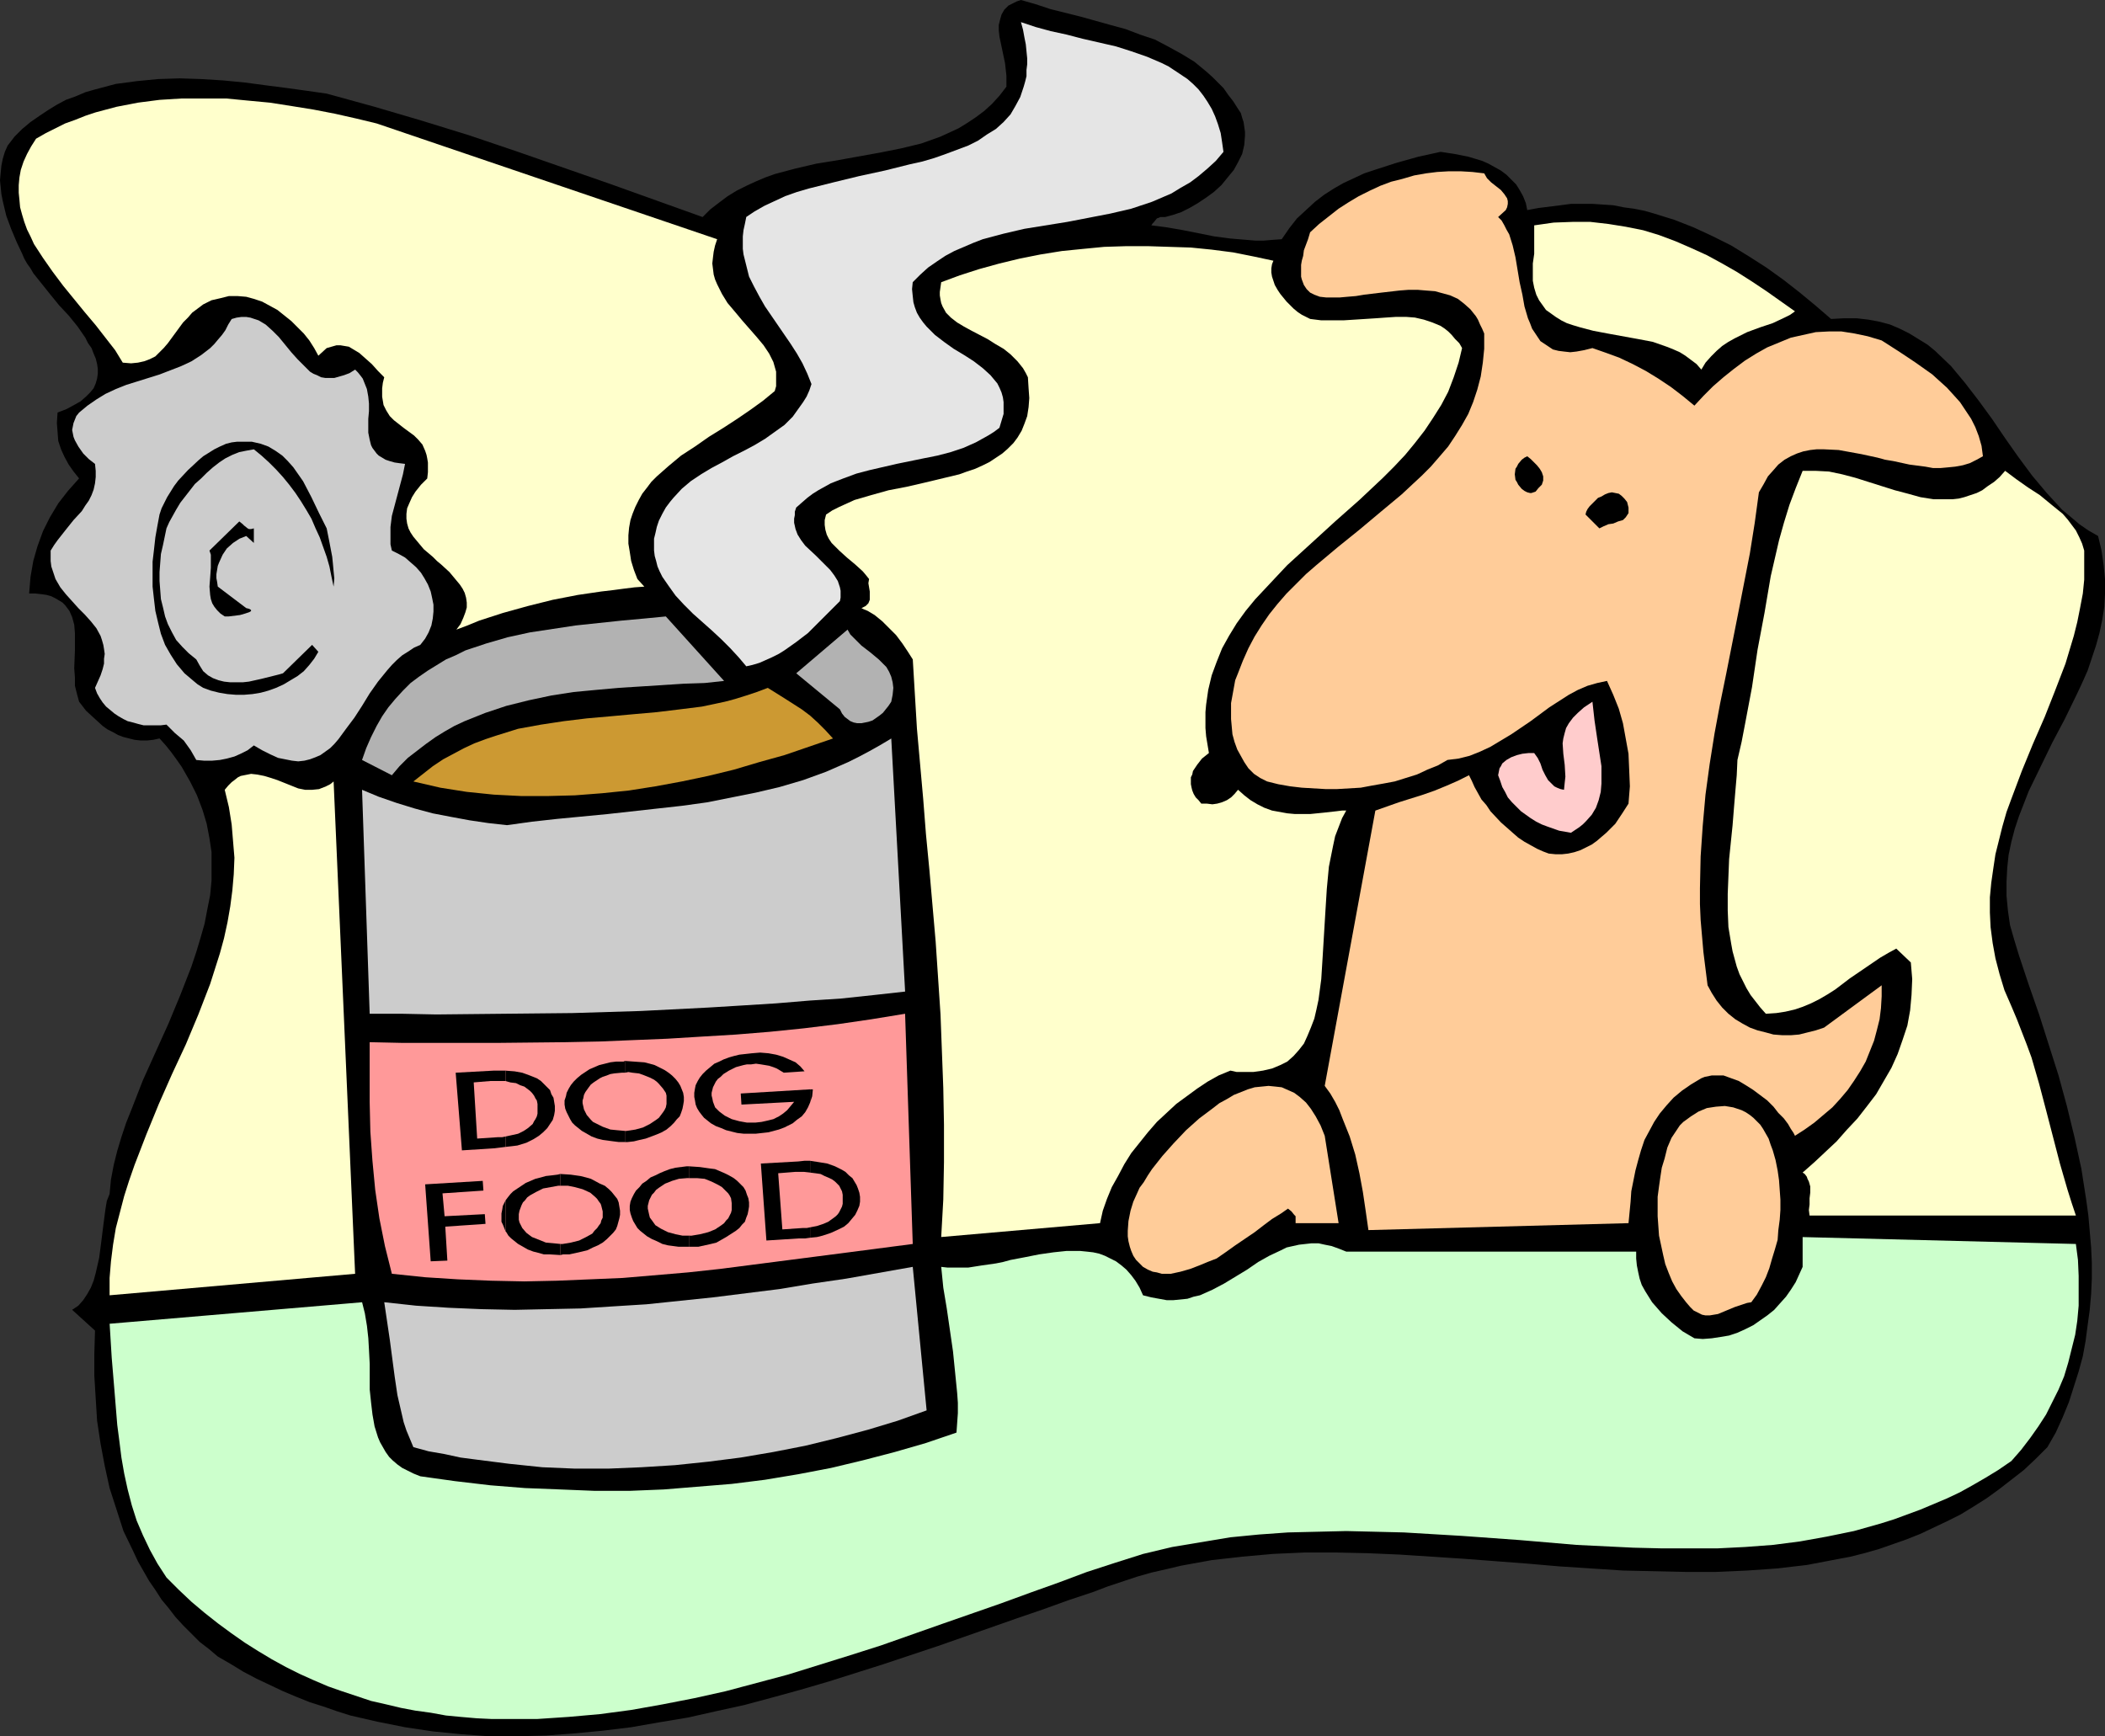 <?xml version="1.0" encoding="UTF-8" standalone="no"?>
<svg
   version="1.0"
   width="129.766mm"
   height="107.049mm"
   id="svg37"
   sodipodi:docname="Dog &amp; Food 08.wmf"
   xmlns:inkscape="http://www.inkscape.org/namespaces/inkscape"
   xmlns:sodipodi="http://sodipodi.sourceforge.net/DTD/sodipodi-0.dtd"
   xmlns="http://www.w3.org/2000/svg"
   xmlns:svg="http://www.w3.org/2000/svg">
  <rect width="100%" height="100%" fill="#333333" stroke="none"/>
  <sodipodi:namedview
     id="namedview37"
     pagecolor="#ffffff"
     bordercolor="#000000"
     borderopacity="0.25"
     inkscape:showpageshadow="2"
     inkscape:pageopacity="0.0"
     inkscape:pagecheckerboard="0"
     inkscape:deskcolor="#d1d1d1"
     inkscape:document-units="mm" />
  <defs
     id="defs1">
    <pattern
       id="WMFhbasepattern"
       patternUnits="userSpaceOnUse"
       width="6"
       height="6"
       x="0"
       y="0" />
  </defs>
  <path
     style="fill:#000000;fill-opacity:1;fill-rule:evenodd;stroke:none"
     d="m 288.456,25.368 0.646,0.969 0.323,1.131 0.323,0.969 0.162,1.131 0.162,1.131 v 0.969 l -0.162,2.101 -0.485,2.101 -0.97,1.939 -0.97,1.777 -1.454,1.777 -1.454,1.777 -1.778,1.616 -1.778,1.293 -1.939,1.293 -1.939,1.131 -1.939,0.969 -1.939,0.646 -1.778,0.485 h -0.646 -0.485 l -0.323,0.162 -0.485,0.162 -0.646,0.808 -0.323,0.323 -0.323,0.485 3.717,0.485 3.717,0.646 7.272,1.454 3.717,0.485 3.878,0.323 1.939,0.162 h 1.939 l 1.939,-0.162 2.262,-0.162 1.778,-2.585 1.778,-2.262 2.101,-1.939 2.101,-1.939 2.101,-1.616 2.262,-1.454 2.262,-1.293 2.424,-1.131 2.424,-1.131 2.424,-0.808 5.01,-1.616 5.171,-1.454 5.171,-1.131 3.232,0.485 3.232,0.646 1.616,0.485 1.616,0.485 1.454,0.646 1.454,0.808 1.454,0.808 1.293,0.969 1.131,1.131 1.131,1.131 0.808,1.293 0.808,1.454 0.646,1.616 0.323,1.616 2.586,-0.485 2.586,-0.323 2.586,-0.323 2.424,-0.323 h 2.586 2.424 l 2.424,0.162 2.424,0.162 2.424,0.485 2.424,0.323 2.424,0.485 2.262,0.646 4.686,1.454 4.525,1.777 4.525,2.101 4.202,2.101 4.202,2.585 4.04,2.585 4.04,2.908 3.717,2.908 3.717,3.07 3.555,3.07 3.07,-0.162 h 2.909 l 2.747,0.323 2.586,0.485 2.424,0.646 2.262,0.969 2.262,1.131 2.101,1.293 2.101,1.293 1.778,1.454 3.717,3.555 1.616,1.939 1.616,1.939 3.232,4.201 3.07,4.201 3.07,4.524 3.07,4.363 3.232,4.363 3.394,4.039 1.778,1.939 1.778,1.939 1.939,1.616 2.101,1.777 2.101,1.454 2.262,1.293 0.808,3.393 0.485,3.393 0.323,3.232 v 3.393 l -0.162,3.07 -0.485,3.07 -0.646,3.07 -0.808,2.908 -0.97,2.908 -0.97,2.908 -1.293,2.908 -1.293,2.747 -2.747,5.655 -2.909,5.494 -2.747,5.655 -2.747,5.655 -1.131,2.908 -1.131,2.908 -0.97,2.908 -0.808,3.07 -0.646,3.07 -0.323,3.07 -0.162,3.232 v 3.232 l 0.323,3.393 0.485,3.393 0.97,3.393 1.131,3.716 2.262,6.786 2.424,6.948 2.262,7.109 2.262,7.109 1.939,7.109 1.778,7.271 1.616,7.433 1.131,7.271 0.485,3.555 0.323,3.716 0.323,3.716 0.162,3.555 v 3.716 l -0.162,3.555 -0.323,3.716 -0.485,3.555 -0.485,3.716 -0.646,3.555 -0.97,3.555 -1.131,3.555 -1.131,3.555 -1.454,3.555 -1.616,3.555 -1.939,3.393 -2.747,2.747 -2.747,2.585 -2.909,2.262 -2.909,2.262 -2.909,2.101 -3.07,1.939 -2.909,1.777 -3.232,1.616 -3.07,1.454 -3.07,1.454 -3.232,1.293 -3.232,1.131 -3.232,1.131 -3.394,0.969 -3.232,0.808 -3.394,0.646 -3.394,0.646 -3.394,0.646 -6.949,0.808 -6.949,0.485 -7.272,0.323 h -7.11 l -7.272,-0.162 -7.272,-0.162 -7.434,-0.485 -7.434,-0.485 -7.434,-0.646 -14.867,-1.131 -7.434,-0.485 -7.434,-0.485 -7.434,-0.323 -7.434,-0.162 h -7.272 l -7.272,0.323 -7.272,0.646 -7.11,0.808 -3.555,0.646 -3.555,0.646 -3.394,0.808 -3.555,0.808 -3.394,0.969 -3.394,1.131 -3.394,1.131 -3.394,1.293 -5.818,1.939 -5.818,2.101 -6.141,2.101 -5.979,2.101 -12.443,4.363 -12.605,4.201 -12.766,4.039 -6.626,1.939 -6.464,1.777 -6.626,1.777 -6.626,1.454 -6.464,1.454 -6.787,1.131 -6.464,1.131 -6.626,0.808 -6.787,0.646 -6.464,0.485 -6.626,0.162 h -6.626 l -6.626,-0.485 -6.464,-0.646 -6.464,-0.969 -6.464,-1.293 -6.302,-1.454 -3.07,-0.969 -3.232,-1.131 -3.07,-0.969 -3.232,-1.293 -3.07,-1.293 -3.07,-1.454 -3.07,-1.454 -3.07,-1.616 -2.909,-1.777 -3.07,-1.777 -2.101,-1.777 -2.101,-1.616 -1.939,-1.939 -1.939,-1.939 -1.778,-1.939 -1.616,-2.101 -1.616,-1.939 -1.454,-2.262 -1.454,-2.101 -1.293,-2.262 -1.293,-2.262 -1.131,-2.424 -2.262,-4.686 -1.616,-5.009 -1.616,-5.009 -1.131,-5.171 -0.97,-5.171 -0.808,-5.332 -0.323,-5.171 -0.323,-5.332 v -5.171 l 0.162,-5.332 -5.333,-4.847 1.454,-0.969 1.131,-1.293 0.97,-1.454 0.808,-1.454 0.646,-1.616 0.485,-1.777 0.808,-3.555 0.485,-3.716 0.485,-3.878 0.485,-3.716 0.323,-1.939 0.646,-1.616 0.323,-3.393 0.646,-3.393 0.808,-3.232 0.97,-3.232 1.131,-3.393 1.293,-3.232 2.586,-6.625 5.979,-13.249 2.747,-6.625 2.586,-6.625 1.131,-3.393 0.97,-3.232 0.97,-3.393 0.646,-3.393 0.646,-3.232 0.323,-3.393 v -3.232 -3.393 l -0.485,-3.232 -0.646,-3.393 -0.97,-3.232 -1.293,-3.393 -1.616,-3.232 -1.939,-3.393 -1.131,-1.616 -1.293,-1.777 -1.293,-1.616 -1.454,-1.616 -1.454,0.323 -1.454,0.162 h -1.454 l -1.454,-0.162 -1.293,-0.323 -1.293,-0.323 -1.293,-0.485 -1.131,-0.646 -1.293,-0.646 -1.131,-0.808 -1.939,-1.777 -1.939,-1.777 -1.616,-2.101 -0.485,-1.777 -0.485,-1.939 v -1.939 l -0.162,-2.101 0.162,-4.201 v -2.101 -1.939 l -0.162,-1.939 -0.485,-1.777 -0.646,-1.454 -0.485,-0.646 -0.485,-0.646 -0.646,-0.646 -0.808,-0.485 -0.808,-0.485 -0.97,-0.485 -1.131,-0.323 -1.131,-0.162 -1.454,-0.162 H 6.787 l 0.162,-1.939 0.162,-1.939 0.646,-3.716 0.97,-3.393 1.293,-3.555 1.616,-3.232 1.939,-3.232 2.262,-2.908 2.586,-2.908 -1.293,-1.616 -1.131,-1.616 -0.97,-1.777 -0.808,-1.777 -0.646,-1.939 -0.162,-2.101 -0.162,-2.101 0.162,-2.424 2.101,-0.808 1.778,-0.969 1.454,-0.808 1.293,-1.131 0.97,-0.969 0.808,-0.969 0.485,-1.131 0.323,-1.131 0.162,-1.131 V 85.96 l -0.162,-1.131 -0.323,-1.293 -0.485,-1.131 L 21.331,81.113 20.523,79.982 19.877,78.689 18.099,76.104 15.998,73.518 13.736,71.095 11.635,68.51 9.696,66.086 7.757,63.662 7.11,62.531 6.302,61.4 5.656,60.269 5.171,59.138 3.878,56.391 2.586,53.321 1.454,50.251 0.646,46.858 0.323,45.242 0.162,43.626 0,42.011 0.162,40.233 0.323,38.617 0.646,37.002 1.131,35.386 1.778,33.932 l 1.616,-2.101 1.778,-1.777 1.939,-1.616 2.101,-1.454 1.939,-1.293 2.101,-1.293 2.101,-1.131 2.262,-0.808 2.262,-0.969 2.262,-0.646 2.424,-0.646 2.424,-0.646 2.424,-0.323 2.424,-0.323 5.01,-0.485 5.01,-0.162 5.01,0.162 5.171,0.323 5.01,0.485 4.848,0.646 5.01,0.646 4.686,0.646 4.525,0.646 11.15,3.07 10.989,3.232 10.989,3.393 10.989,3.716 21.816,7.594 21.654,7.756 1.778,-1.777 2.101,-1.616 1.939,-1.454 2.101,-1.293 2.262,-1.131 2.101,-0.969 2.262,-0.969 2.262,-0.808 4.848,-1.293 4.848,-1.131 5.01,-0.808 9.858,-1.777 4.848,-0.969 4.686,-1.131 2.262,-0.808 2.262,-0.808 2.101,-0.969 2.101,-0.969 2.101,-1.293 1.939,-1.293 1.939,-1.454 1.778,-1.616 1.778,-1.939 1.616,-2.101 v -1.131 -1.454 l -0.162,-1.454 -0.162,-1.454 -0.646,-3.07 -0.646,-3.07 -0.162,-1.454 V 5.817 l 0.323,-1.293 0.323,-1.131 0.646,-1.131 0.97,-0.969 1.293,-0.646 0.646,-0.323 L 237.875,0 l 3.394,0.969 3.394,1.131 7.11,1.777 6.949,1.939 3.555,0.969 3.394,1.293 3.394,1.131 3.07,1.616 3.232,1.777 2.909,1.777 2.747,2.262 1.454,1.293 1.293,1.293 1.293,1.293 1.131,1.616 1.131,1.454 z"
     id="path1" />
  <path
     style="fill:#e5e5e5;fill-opacity:1;fill-rule:evenodd;stroke:none"
     d="m 285.062,35.386 -1.778,2.101 -1.939,1.777 -2.101,1.777 -1.939,1.454 -2.262,1.293 -2.101,1.293 -2.262,0.969 -2.262,0.969 -2.424,0.808 -2.424,0.808 -4.848,1.131 -5.01,0.969 -5.01,0.969 -5.01,0.808 -5.01,0.808 -4.848,1.131 -2.424,0.646 -2.424,0.646 -2.101,0.808 -2.262,0.969 -2.262,0.969 -2.101,1.131 -1.939,1.293 -2.101,1.454 -1.778,1.616 -1.778,1.777 -0.162,1.616 0.162,1.616 0.162,1.454 0.323,1.131 0.485,1.293 0.646,1.131 0.808,1.131 0.808,0.969 1.939,1.939 2.101,1.616 2.262,1.616 2.424,1.454 2.262,1.454 2.101,1.616 1.778,1.616 0.808,0.969 0.808,0.969 0.485,0.969 0.485,1.131 0.323,1.131 0.162,1.131 v 1.454 1.293 l -0.485,1.616 -0.485,1.616 -1.293,0.969 -1.293,0.808 -2.909,1.616 -2.909,1.293 -2.909,0.969 -3.07,0.808 -3.232,0.646 -6.302,1.293 -6.302,1.454 -3.07,0.808 -3.07,1.131 -2.909,1.131 -2.909,1.616 -1.293,0.808 -1.293,0.969 -1.293,1.131 -1.293,1.131 -0.323,0.969 v 0.808 l -0.162,0.808 v 0.969 l 0.323,1.454 0.485,1.293 0.808,1.293 0.97,1.293 2.424,2.262 2.262,2.262 1.131,1.131 0.97,1.293 0.808,1.293 0.485,1.454 0.162,0.808 v 0.646 0.969 l -0.162,0.808 -5.01,5.009 -2.424,2.424 -2.747,2.101 -2.747,1.939 -1.293,0.808 -1.616,0.808 -1.454,0.646 -1.454,0.646 -1.616,0.485 -1.454,0.323 -1.778,-2.101 -1.939,-2.101 -2.101,-2.101 -2.262,-2.101 -4.363,-3.878 -2.101,-2.101 -1.939,-2.101 -1.616,-2.262 -1.454,-2.101 -0.646,-1.293 -0.485,-1.131 -0.323,-1.293 -0.323,-1.131 -0.162,-1.293 v -1.293 -1.454 l 0.323,-1.293 0.323,-1.454 0.485,-1.454 0.808,-1.616 0.808,-1.454 0.97,-1.293 0.808,-0.969 1.939,-2.101 2.101,-1.777 2.424,-1.616 2.424,-1.454 2.424,-1.293 2.586,-1.454 2.586,-1.293 2.424,-1.293 2.424,-1.454 2.262,-1.616 2.262,-1.616 1.939,-1.939 0.808,-1.131 0.808,-1.131 0.808,-1.131 0.808,-1.293 0.646,-1.454 0.485,-1.454 -0.97,-2.424 -1.131,-2.424 -1.293,-2.262 -1.454,-2.262 -5.979,-8.725 -1.293,-2.262 -1.293,-2.424 -1.131,-2.262 -0.646,-2.585 -0.646,-2.585 -0.162,-1.293 v -2.908 l 0.162,-1.454 0.323,-1.454 0.323,-1.616 1.939,-1.293 2.262,-1.293 2.424,-1.131 2.424,-1.131 2.747,-0.969 2.747,-0.808 5.818,-1.454 5.979,-1.454 5.979,-1.293 5.818,-1.454 2.909,-0.646 2.747,-0.808 2.747,-0.969 2.586,-0.969 2.586,-0.969 2.262,-1.131 2.101,-1.454 2.101,-1.293 1.778,-1.616 1.616,-1.777 1.131,-1.939 1.131,-2.101 0.808,-2.424 0.323,-1.131 0.323,-1.293 v -1.454 l 0.162,-1.293 v -1.454 l -0.162,-1.616 -0.162,-1.616 -0.323,-1.616 -0.323,-1.777 -0.485,-1.777 3.394,1.131 3.555,0.969 3.717,0.808 3.717,0.969 7.757,1.777 3.555,1.131 3.717,1.293 3.394,1.454 1.616,0.808 1.454,0.969 1.454,0.969 1.454,0.969 1.293,1.131 1.293,1.293 1.131,1.454 0.97,1.454 0.97,1.616 0.808,1.777 0.646,1.777 0.646,2.101 0.323,2.101 z"
     id="path2" />
  <path
     style="fill:#ffffcc;fill-opacity:1;fill-rule:evenodd;stroke:none"
     d="m 167.094,55.745 -0.485,1.454 -0.323,1.454 -0.162,1.293 -0.162,1.454 0.162,1.293 0.162,1.293 0.323,1.131 0.485,1.131 1.131,2.262 1.293,2.101 1.778,2.101 1.616,1.939 3.394,3.878 1.616,1.939 1.293,1.939 0.485,0.969 0.485,0.969 0.323,1.131 0.323,1.131 v 0.969 1.293 1.131 l -0.323,1.131 -2.747,2.262 -2.909,2.101 -3.07,2.101 -3.232,2.101 -3.394,2.101 -3.232,2.262 -3.232,2.101 -2.909,2.424 -2.747,2.424 -1.293,1.293 -0.97,1.293 -1.131,1.454 -0.808,1.454 -0.808,1.616 -0.646,1.616 -0.485,1.454 -0.323,1.777 -0.162,1.777 v 1.939 l 0.323,1.939 0.323,2.101 0.646,2.101 0.808,2.101 1.616,1.777 -2.262,0.162 -2.586,0.323 -2.424,0.323 -2.747,0.323 -5.494,0.808 -5.818,1.131 -5.818,1.454 -5.818,1.616 -5.494,1.777 -2.747,1.131 -2.586,0.969 0.97,-1.293 0.646,-1.454 0.485,-1.293 0.323,-1.131 v -1.131 l -0.162,-1.131 -0.323,-1.131 -0.485,-0.969 -0.646,-0.969 -0.808,-0.969 -1.616,-1.939 -1.939,-1.777 -0.97,-0.808 -0.97,-0.969 -2.101,-1.777 -1.616,-1.939 -0.808,-0.969 -0.646,-0.969 -0.485,-0.969 -0.323,-1.131 -0.162,-1.131 v -1.131 l 0.162,-1.293 0.485,-1.131 0.646,-1.454 0.808,-1.293 1.293,-1.616 1.454,-1.454 0.162,-1.454 v -1.131 -1.131 l -0.162,-0.969 -0.162,-0.808 -0.323,-0.969 -0.646,-1.454 -0.97,-1.131 -0.97,-0.969 -2.424,-1.777 -2.262,-1.777 -0.97,-0.969 -0.808,-1.293 -0.646,-1.293 -0.162,-0.969 -0.162,-0.969 v -0.808 -1.131 l 0.162,-1.293 0.323,-1.293 L 88.072,86.445 86.618,84.829 85.163,83.536 83.709,82.244 82.901,81.759 82.093,81.274 81.285,80.79 80.315,80.628 79.346,80.466 h -0.97 l -1.131,0.323 -1.131,0.323 -1.939,1.777 -0.97,-1.777 -1.131,-1.777 -1.293,-1.616 -1.454,-1.454 -1.454,-1.454 -1.616,-1.293 -1.616,-1.293 -1.778,-0.969 -1.778,-0.969 -1.939,-0.646 -1.778,-0.485 -1.939,-0.162 H 53.328 l -1.939,0.485 -2.101,0.485 -1.939,0.969 -1.293,0.969 -1.293,0.969 -0.97,1.131 -1.131,1.131 -1.778,2.424 -1.778,2.424 -0.97,1.131 -0.97,0.969 -0.97,0.969 -1.293,0.646 -1.293,0.485 -1.454,0.323 -1.616,0.162 L 28.603,84.506 26.826,81.597 24.563,78.689 22.301,75.781 19.715,72.711 14.706,66.571 12.282,63.339 10.019,60.107 7.918,56.876 7.11,55.098 6.302,53.483 5.656,51.705 5.171,50.09 4.686,48.312 4.525,46.535 4.363,44.919 v -1.777 l 0.162,-1.777 0.323,-1.777 0.646,-1.939 0.808,-1.777 0.97,-1.777 1.131,-1.777 2.262,-1.293 2.262,-1.131 2.262,-1.131 2.262,-0.808 2.424,-0.969 2.424,-0.808 2.424,-0.646 2.424,-0.646 5.01,-0.969 5.01,-0.646 5.171,-0.323 h 5.171 5.171 l 5.01,0.485 5.171,0.485 5.171,0.808 5.01,0.808 5.01,0.969 5.01,1.131 4.686,1.131 z"
     id="path3" />
  <path
     style="fill:#ffcc99;fill-opacity:1;fill-rule:evenodd;stroke:none"
     d="m 350.833,48.958 -1.778,1.616 0.808,0.808 0.646,1.131 0.485,0.969 0.646,1.131 0.808,2.585 0.646,2.747 0.97,5.817 0.646,2.908 0.485,2.747 0.808,2.747 0.485,1.131 0.485,1.293 0.646,0.969 0.646,0.969 0.646,0.969 0.97,0.646 0.97,0.646 0.97,0.646 1.293,0.323 1.293,0.162 1.454,0.162 1.454,-0.162 1.778,-0.323 1.939,-0.485 3.232,1.131 3.07,1.131 3.07,1.454 3.07,1.616 2.909,1.777 2.909,1.939 2.747,2.101 2.747,2.262 2.101,-2.262 2.262,-2.262 2.424,-2.101 2.424,-1.939 2.586,-1.939 2.586,-1.616 2.586,-1.454 2.747,-1.131 2.747,-1.131 2.909,-0.646 2.909,-0.646 3.07,-0.162 h 2.909 l 3.07,0.485 3.07,0.646 3.232,0.969 4.04,2.585 3.878,2.585 3.878,2.747 1.778,1.616 1.616,1.454 1.616,1.777 1.454,1.616 1.293,1.939 1.293,1.939 0.97,1.939 0.808,2.101 0.646,2.262 0.323,2.424 -1.454,0.808 -1.616,0.808 -1.616,0.485 -1.778,0.323 -1.616,0.162 -1.778,0.162 h -1.778 l -1.778,-0.323 -3.717,-0.485 -3.717,-0.808 -1.939,-0.323 -1.778,-0.485 -3.717,-0.808 -3.555,-0.646 -1.778,-0.323 -3.394,-0.162 h -1.778 l -1.454,0.162 -1.616,0.323 -1.454,0.485 -1.454,0.646 -1.454,0.808 -1.454,1.131 -1.131,1.293 -1.293,1.454 -0.97,1.777 -1.131,1.939 -0.97,7.109 -1.131,7.109 -2.747,14.057 -2.747,13.896 -1.454,7.109 -1.293,6.948 -1.131,7.109 -0.97,7.109 -0.646,7.271 -0.485,7.109 -0.162,7.433 v 3.716 l 0.162,3.716 0.323,3.716 0.323,3.716 0.485,3.878 0.485,3.878 0.97,1.777 1.131,1.777 1.293,1.616 1.454,1.454 1.616,1.293 1.616,0.969 1.778,0.969 1.778,0.646 1.939,0.485 1.778,0.485 2.101,0.162 h 1.939 l 1.939,-0.162 1.939,-0.485 1.939,-0.485 1.939,-0.646 13.413,-9.856 v 2.585 l -0.162,2.747 -0.323,2.585 -0.646,2.585 -0.646,2.424 -0.97,2.424 -0.97,2.424 -1.293,2.262 -1.454,2.262 -1.454,2.101 -1.778,2.101 -1.778,1.939 -2.101,1.777 -2.101,1.777 -2.262,1.616 -2.262,1.454 -0.323,-0.646 -0.646,-0.969 -0.646,-1.131 -0.97,-1.293 -1.293,-1.293 -1.131,-1.454 -1.454,-1.454 -3.232,-2.424 -1.778,-1.131 -1.616,-0.969 -1.778,-0.646 -1.778,-0.646 h -1.939 -0.808 l -0.808,0.162 -0.808,0.162 -0.808,0.323 -2.424,1.454 -2.101,1.454 -1.939,1.616 -1.616,1.777 -1.616,1.939 -1.293,1.939 -1.131,2.101 -1.131,2.101 -0.808,2.424 -0.646,2.262 -0.646,2.424 -0.485,2.424 -0.485,2.424 -0.162,2.424 -0.485,5.009 -60.6,1.616 -0.646,-4.524 -0.646,-4.363 -0.808,-4.363 -0.97,-4.363 -1.293,-4.201 -1.616,-4.039 -0.808,-2.101 -0.97,-1.939 -1.131,-1.939 -1.293,-1.777 11.797,-64.147 5.494,-1.939 5.656,-1.777 2.747,-0.969 2.747,-1.131 2.586,-1.131 2.586,-1.293 0.646,1.293 0.646,1.454 0.808,1.454 0.808,1.454 1.131,1.293 0.97,1.454 2.424,2.585 2.747,2.424 1.293,1.131 1.454,0.969 1.454,0.808 1.454,0.808 1.454,0.646 1.293,0.485 1.616,0.162 h 1.454 l 1.454,-0.162 1.454,-0.323 1.454,-0.485 1.293,-0.646 1.293,-0.646 1.131,-0.808 1.131,-0.969 1.131,-0.969 2.101,-2.101 1.616,-2.424 1.454,-2.262 0.323,-4.039 -0.162,-3.878 -0.162,-3.716 -0.646,-3.555 -0.646,-3.555 -0.97,-3.393 -1.293,-3.232 -1.454,-3.232 -2.262,0.485 -2.262,0.646 -2.262,0.969 -2.101,1.131 -2.262,1.454 -2.262,1.454 -4.363,3.232 -4.525,3.07 -2.424,1.454 -2.424,1.454 -2.424,1.131 -2.424,0.969 -2.586,0.646 -2.586,0.323 -2.262,1.293 -2.424,0.969 -2.424,1.131 -2.586,0.808 -2.586,0.808 -2.586,0.485 -2.747,0.485 -2.586,0.485 -2.747,0.162 -2.747,0.162 h -2.747 l -2.747,-0.162 -2.747,-0.162 -2.747,-0.323 -2.747,-0.485 -2.586,-0.646 -1.616,-0.808 -1.454,-0.969 -1.293,-1.293 -0.97,-1.454 -0.808,-1.454 -0.808,-1.454 -0.646,-1.777 -0.485,-1.777 -0.162,-1.777 -0.162,-1.777 v -1.777 -1.939 l 0.323,-1.777 0.323,-1.777 0.323,-1.777 0.646,-1.616 1.131,-2.908 1.293,-2.908 1.454,-2.747 1.616,-2.585 1.778,-2.585 1.939,-2.424 2.101,-2.424 2.262,-2.262 2.262,-2.262 2.424,-2.101 5.01,-4.201 5.01,-4.039 5.01,-4.201 4.848,-4.039 2.424,-2.262 2.262,-2.101 2.101,-2.101 2.101,-2.424 1.939,-2.262 1.616,-2.424 1.616,-2.585 1.454,-2.585 1.131,-2.747 0.97,-2.908 0.808,-3.07 0.485,-3.232 0.323,-3.232 v -3.555 l -0.485,-1.131 -0.485,-0.969 -0.485,-1.131 -0.485,-0.808 -1.293,-1.616 -1.454,-1.293 -1.454,-1.131 -1.778,-0.808 -1.778,-0.485 -1.778,-0.485 -2.101,-0.162 -1.939,-0.162 h -2.101 l -2.101,0.162 -4.202,0.485 -4.04,0.485 -1.939,0.323 -1.939,0.162 -1.778,0.162 h -1.778 -1.454 l -1.454,-0.162 -1.293,-0.485 -0.97,-0.485 -0.808,-0.808 -0.646,-0.969 -0.485,-1.293 -0.162,-0.646 V 63.662 62.693 61.723 l 0.162,-0.969 0.323,-1.131 0.162,-1.293 0.485,-1.293 0.485,-1.293 0.485,-1.616 2.101,-1.939 2.262,-1.777 2.262,-1.777 2.262,-1.454 2.424,-1.454 2.586,-1.293 2.424,-1.131 2.586,-0.969 2.586,-0.646 2.747,-0.808 2.747,-0.485 2.586,-0.323 2.747,-0.162 h 2.747 l 2.747,0.162 2.747,0.323 0.646,1.131 0.97,0.969 2.262,1.777 0.808,0.969 0.323,0.485 0.323,0.485 0.162,0.646 v 0.646 l -0.162,0.808 z"
     id="path4" />
  <path
     style="fill:#ffffcc;fill-opacity:1;fill-rule:evenodd;stroke:none"
     d="m 418.22,72.549 -1.131,0.808 -1.293,0.646 -2.747,1.293 -1.454,0.485 -1.454,0.485 -3.07,1.131 -2.909,1.454 -1.454,0.808 -1.454,0.969 -1.293,1.131 -1.293,1.293 -1.293,1.454 -0.97,1.616 -1.131,-1.293 -1.293,-0.969 -1.293,-0.969 -1.293,-0.808 -1.454,-0.646 -1.616,-0.646 -3.232,-1.131 -3.394,-0.646 -7.11,-1.293 -3.394,-0.646 -3.07,-0.808 -1.616,-0.485 -1.454,-0.485 -1.293,-0.646 -1.293,-0.808 -1.131,-0.808 -1.131,-0.808 -0.808,-1.131 -0.808,-1.131 -0.646,-1.293 -0.485,-1.616 -0.323,-1.616 v -1.939 -2.101 l 0.323,-2.262 v -6.625 l 2.262,-0.323 2.262,-0.323 4.363,-0.162 h 4.202 l 4.202,0.485 4.04,0.646 4.04,0.808 3.717,1.131 3.878,1.454 3.717,1.616 3.555,1.616 3.555,1.939 3.394,1.939 3.555,2.262 3.394,2.262 z"
     id="path5" />
  <path
     style="fill:#ffffcc;fill-opacity:1;fill-rule:evenodd;stroke:none"
     d="m 296.697,60.754 -0.323,0.808 -0.162,0.969 v 0.969 l 0.162,0.969 0.323,0.969 0.323,0.969 0.646,1.131 0.646,0.969 1.454,1.777 1.616,1.616 0.97,0.808 0.97,0.646 0.97,0.485 0.97,0.485 2.586,0.323 h 2.586 2.586 l 2.586,-0.162 5.01,-0.323 2.262,-0.162 2.424,-0.162 h 2.262 l 2.101,0.162 2.101,0.485 1.939,0.646 1.939,0.808 0.97,0.646 0.808,0.646 0.808,0.808 0.808,0.969 0.97,0.969 0.646,1.131 -0.808,3.393 -1.131,3.393 -1.293,3.393 -1.616,3.07 -1.939,3.07 -1.939,2.908 -2.262,2.908 -2.262,2.747 -2.586,2.747 -2.586,2.585 -5.494,5.171 -5.656,5.009 -5.656,5.171 -5.494,5.009 -2.586,2.747 -2.424,2.585 -2.424,2.585 -2.262,2.747 -2.101,2.908 -1.778,2.908 -1.616,2.908 -1.293,3.232 -1.131,3.07 -0.808,3.393 -0.485,3.393 -0.162,1.777 v 1.777 1.939 l 0.162,1.939 0.323,1.939 0.323,1.939 -1.616,1.293 -1.131,1.454 -0.97,1.454 -0.162,0.808 -0.323,0.646 v 0.808 0.808 l 0.162,0.808 0.162,0.646 0.323,0.808 0.485,0.808 0.646,0.646 0.646,0.808 h 1.293 l 1.293,0.162 1.131,-0.162 1.131,-0.323 1.131,-0.485 0.97,-0.646 0.808,-0.808 0.808,-0.969 1.454,1.293 1.454,1.131 1.616,0.969 1.616,0.808 1.778,0.646 1.778,0.323 1.778,0.323 1.778,0.162 h 3.555 l 1.616,-0.162 1.616,-0.162 1.454,-0.162 1.454,-0.162 1.293,-0.162 h 0.97 l -0.97,1.777 -0.808,2.101 -0.808,2.101 -0.485,2.262 -0.485,2.424 -0.485,2.424 -0.485,5.171 -0.323,5.171 -0.323,5.332 -0.323,5.332 -0.323,5.171 -0.323,2.424 -0.323,2.424 -0.485,2.262 -0.485,2.101 -0.808,2.101 -0.808,1.939 -0.808,1.777 -1.131,1.454 -1.293,1.454 -1.454,1.293 -1.616,0.808 -1.939,0.808 -2.101,0.485 -2.262,0.323 h -1.293 -1.293 -1.293 l -1.454,-0.323 -2.747,1.131 -2.586,1.454 -2.424,1.616 -2.424,1.777 -2.424,1.777 -2.262,2.101 -2.262,2.101 -2.101,2.424 -1.939,2.424 -1.939,2.424 -1.616,2.585 -1.454,2.747 -1.454,2.585 -1.131,2.747 -0.97,2.747 -0.646,2.908 -37.006,3.232 0.485,-8.725 0.162,-8.725 v -8.725 l -0.162,-8.564 -0.323,-8.564 -0.323,-8.564 -1.131,-16.966 -1.454,-16.643 -0.808,-8.402 -0.646,-8.241 -1.454,-16.319 -0.485,-8.079 -0.485,-8.079 -1.131,-1.777 -1.293,-1.939 -1.454,-1.939 -1.616,-1.616 -1.616,-1.616 -1.778,-1.454 -1.616,-0.969 -0.808,-0.323 -0.646,-0.323 0.646,-0.323 0.323,-0.162 0.323,-0.323 0.323,-0.323 0.323,-0.808 v -0.969 -0.969 l -0.162,-0.969 -0.162,-0.969 0.162,-0.969 -0.646,-0.808 -0.808,-0.969 -1.778,-1.616 -1.939,-1.616 -1.778,-1.616 -0.97,-0.969 -0.808,-0.808 -0.646,-0.969 -0.485,-0.969 -0.323,-1.131 -0.162,-1.131 v -1.131 l 0.323,-1.293 1.454,-0.969 1.616,-0.808 1.778,-0.808 1.778,-0.808 3.878,-1.131 4.04,-1.131 4.202,-0.808 4.202,-0.969 4.04,-0.969 4.04,-0.969 1.778,-0.646 1.939,-0.646 1.778,-0.808 1.616,-0.808 1.454,-0.969 1.454,-0.969 1.293,-1.131 1.293,-1.293 0.97,-1.293 0.97,-1.616 0.646,-1.616 0.646,-1.777 0.323,-2.101 0.162,-2.101 -0.162,-2.262 -0.162,-2.585 -0.485,-0.969 -0.646,-1.131 -1.293,-1.616 -1.616,-1.616 -1.616,-1.293 -1.939,-1.131 -1.778,-1.131 -3.717,-1.939 -1.778,-0.969 -1.616,-0.969 -1.454,-1.131 -1.131,-1.131 -0.808,-1.454 -0.323,-0.808 -0.162,-0.808 -0.162,-0.969 V 68.025 l 0.162,-1.131 0.162,-1.131 4.363,-1.616 4.525,-1.454 4.686,-1.293 4.686,-1.131 4.848,-0.969 5.01,-0.808 4.848,-0.485 5.01,-0.485 5.171,-0.162 h 5.01 l 5.01,0.162 5.01,0.162 4.848,0.485 5.01,0.646 4.848,0.969 z"
     id="path6" />
  <path
     style="fill:#cccccc;fill-opacity:1;fill-rule:evenodd;stroke:none"
     d="m 82.739,86.122 0.646,0.646 0.646,0.808 0.485,0.646 0.323,0.808 0.646,1.616 0.323,1.777 0.162,1.616 v 1.777 l -0.162,1.777 v 1.616 1.616 l 0.323,1.616 0.323,1.293 0.323,0.646 0.485,0.646 0.485,0.646 0.485,0.485 0.808,0.485 0.808,0.485 0.97,0.323 1.131,0.323 1.131,0.162 1.293,0.162 -0.485,2.424 -0.646,2.424 -0.646,2.424 -0.646,2.424 -0.646,2.424 -0.323,2.585 v 1.293 1.454 1.293 l 0.323,1.454 1.616,0.808 1.454,0.808 1.293,1.131 1.293,1.131 1.131,1.293 0.808,1.293 0.808,1.454 0.646,1.616 0.323,1.454 0.323,1.616 v 1.616 l -0.162,1.616 -0.323,1.616 -0.646,1.616 -0.808,1.454 -1.131,1.454 -1.454,0.646 -1.454,0.969 -1.293,0.808 -1.293,1.131 -1.131,1.131 -1.131,1.293 -2.101,2.585 -1.939,2.747 -1.778,2.908 -1.778,2.747 -1.939,2.585 -1.778,2.424 -0.97,1.131 -0.97,0.969 -1.131,0.808 -1.131,0.808 -1.131,0.485 -1.293,0.485 -1.293,0.323 -1.454,0.162 -1.454,-0.162 -1.616,-0.323 -1.616,-0.323 -1.778,-0.808 -1.939,-0.969 -1.939,-1.131 -1.454,1.131 -1.616,0.808 -1.454,0.646 -1.778,0.485 -1.616,0.323 -1.778,0.162 h -1.939 l -1.778,-0.162 -0.646,-1.131 -0.646,-1.131 -0.808,-1.131 -0.808,-1.131 -2.101,-1.777 -1.939,-1.939 -1.293,0.162 h -1.454 -1.293 -1.293 l -1.293,-0.323 -1.131,-0.323 -1.293,-0.323 -0.97,-0.485 -1.131,-0.646 -0.97,-0.646 -0.97,-0.808 -0.97,-0.808 -0.808,-0.969 -0.646,-0.969 -0.646,-1.131 -0.485,-1.293 0.646,-1.454 0.646,-1.454 0.485,-1.454 0.323,-1.293 v -1.131 l 0.162,-1.131 -0.162,-1.131 -0.162,-0.969 -0.323,-1.131 -0.323,-0.969 -0.97,-1.777 -1.293,-1.616 -1.454,-1.616 -1.454,-1.454 -1.454,-1.616 -1.454,-1.616 -1.293,-1.616 -1.131,-1.939 -0.323,-0.969 -0.323,-0.969 -0.323,-0.969 -0.162,-1.293 v -1.131 -1.293 l 0.808,-1.293 0.808,-1.131 1.778,-2.262 1.939,-2.424 1.939,-2.101 0.808,-1.293 0.808,-1.131 0.646,-1.293 0.485,-1.293 0.323,-1.454 0.162,-1.454 v -1.454 l -0.162,-1.616 -1.454,-1.131 -1.293,-1.293 -1.131,-1.616 -0.808,-1.454 -0.323,-0.808 -0.162,-0.808 -0.162,-0.808 0.162,-0.808 0.162,-0.808 0.323,-0.808 0.323,-0.808 0.646,-0.808 0.97,-0.808 0.97,-0.808 2.101,-1.454 2.101,-1.293 2.424,-1.131 2.424,-0.969 2.586,-0.808 2.586,-0.808 2.586,-0.808 5.01,-1.939 2.424,-1.131 2.262,-1.454 2.101,-1.616 0.97,-0.969 0.808,-0.969 0.97,-1.131 0.808,-1.131 0.646,-1.293 0.808,-1.293 1.131,-0.323 1.131,-0.162 h 1.131 l 0.97,0.162 0.97,0.323 0.97,0.323 0.808,0.485 0.808,0.485 1.616,1.454 1.454,1.454 2.909,3.555 1.454,1.616 1.454,1.454 1.454,1.454 0.808,0.485 0.808,0.323 0.97,0.485 0.97,0.162 h 0.97 1.131 l 1.131,-0.323 1.131,-0.323 1.293,-0.485 z"
     id="path7" />
  <path
     style="fill:#000000;fill-opacity:1;fill-rule:evenodd;stroke:none"
     d="m 76.114,123.123 0.646,3.232 0.646,3.393 0.162,1.616 0.162,1.777 0.162,1.616 -0.162,1.939 -0.485,-2.262 -0.485,-2.424 -0.646,-2.262 -0.808,-2.262 -0.808,-2.262 -0.97,-2.101 -0.97,-2.262 -1.131,-1.939 -1.293,-2.101 -1.293,-1.939 -1.454,-1.939 -1.454,-1.777 -1.616,-1.777 -1.616,-1.616 -1.778,-1.616 -1.778,-1.454 -1.778,0.323 -1.616,0.323 -1.616,0.646 -1.616,0.808 -1.454,0.969 -1.454,1.131 -1.454,1.293 -1.293,1.293 -1.454,1.293 -1.131,1.454 -2.262,2.908 -0.97,1.616 -0.808,1.454 -0.808,1.454 -0.646,1.454 -0.808,3.878 -0.485,2.101 -0.162,2.101 -0.162,2.101 v 2.101 l 0.162,2.101 0.162,2.101 0.485,1.939 0.485,2.101 0.646,1.777 0.97,1.939 0.97,1.777 1.454,1.616 1.454,1.454 1.778,1.454 0.808,1.454 0.808,1.293 1.131,0.969 1.131,0.646 1.293,0.485 1.293,0.323 1.454,0.162 h 1.454 1.454 l 1.454,-0.162 2.909,-0.646 1.293,-0.323 1.293,-0.323 1.293,-0.323 1.131,-0.323 6.787,-6.625 1.454,1.616 -0.97,1.616 -1.131,1.454 -1.293,1.454 -1.454,1.131 -1.616,0.969 -1.616,0.969 -1.778,0.808 -1.778,0.646 -1.778,0.485 -1.939,0.323 -1.939,0.162 h -1.939 l -1.939,-0.162 -1.939,-0.323 -1.939,-0.485 -1.778,-0.646 -1.293,-0.808 -0.97,-0.808 -2.101,-1.777 -1.778,-2.101 -1.454,-2.262 -1.293,-2.262 -0.97,-2.585 -0.646,-2.585 -0.646,-2.747 -0.323,-2.747 -0.323,-2.908 v -2.908 -2.908 l 0.323,-2.747 0.323,-2.908 0.485,-2.747 0.485,-2.585 0.485,-1.454 0.646,-1.293 0.646,-1.293 0.808,-1.293 0.808,-1.293 0.97,-1.293 2.262,-2.424 2.424,-2.262 1.131,-0.969 1.293,-0.808 1.293,-0.808 1.293,-0.646 1.454,-0.646 1.293,-0.323 1.293,-0.162 h 1.131 1.131 1.131 l 2.101,0.485 1.778,0.646 1.616,0.969 1.616,1.131 1.293,1.293 1.293,1.454 1.131,1.616 1.131,1.616 1.939,3.716 1.778,3.716 z"
     id="path8" />
  <path
     style="fill:#000000;fill-opacity:1;fill-rule:evenodd;stroke:none"
     d="m 359.236,112.944 -0.808,0.808 -0.646,0.808 -0.485,0.162 -0.485,0.162 h -0.323 l -0.646,-0.162 -0.646,-0.323 -0.646,-0.485 -0.808,-0.969 -0.323,-0.646 -0.323,-0.485 -0.162,-1.293 0.162,-1.293 0.323,-0.485 0.323,-0.646 0.808,-0.969 0.646,-0.485 0.646,-0.323 0.808,0.646 0.808,0.808 0.646,0.646 0.646,0.808 0.485,0.808 0.323,0.969 v 0.969 z"
     id="path9" />
  <path
     style="fill:#ffffcc;fill-opacity:1;fill-rule:evenodd;stroke:none"
     d="m 467.185,109.712 2.586,1.939 2.747,1.939 2.747,1.777 2.747,2.262 2.586,2.101 1.131,1.293 0.97,1.293 0.97,1.293 0.808,1.616 0.646,1.454 0.485,1.616 v 3.393 3.393 l -0.323,3.232 -0.646,3.393 -0.646,3.232 -0.808,3.232 -0.97,3.232 -0.97,3.232 -2.424,6.302 -2.424,6.14 -2.747,6.302 -2.586,6.302 -2.424,6.463 -1.131,3.07 -0.97,3.393 -0.808,3.232 -0.808,3.232 -0.485,3.232 -0.485,3.393 -0.323,3.393 v 3.555 l 0.162,3.393 0.485,3.716 0.646,3.555 0.97,3.716 1.131,3.716 1.616,3.716 1.293,3.07 1.131,2.908 1.131,2.908 1.131,3.07 1.778,6.14 1.616,6.14 3.232,12.442 1.778,6.14 0.97,3.07 0.97,2.908 h -62.054 l -0.162,-1.293 0.162,-1.293 v -1.454 l 0.162,-1.293 v -1.454 l -0.323,-1.131 -0.323,-0.646 -0.162,-0.485 -0.485,-0.646 -0.485,-0.323 2.747,-2.424 2.586,-2.424 2.586,-2.424 2.424,-2.747 2.424,-2.585 2.262,-2.908 2.101,-2.747 1.778,-3.07 1.778,-3.07 1.454,-3.232 1.131,-3.232 1.131,-3.393 0.646,-3.555 0.323,-3.555 0.162,-3.716 -0.162,-1.939 -0.162,-1.939 -3.394,-3.232 -1.778,0.969 -1.939,1.131 -3.555,2.424 -3.555,2.424 -3.394,2.585 -1.778,1.131 -1.939,1.131 -1.939,0.969 -1.939,0.808 -1.939,0.646 -2.101,0.485 -2.101,0.323 -2.424,0.162 -1.293,-1.454 -1.131,-1.454 -1.131,-1.454 -0.97,-1.616 -0.808,-1.616 -0.808,-1.616 -0.646,-1.777 -0.485,-1.777 -0.485,-1.777 -0.323,-1.777 -0.646,-3.878 -0.162,-3.878 v -3.878 l 0.162,-4.039 0.162,-4.039 0.808,-7.917 0.323,-4.039 0.323,-3.878 0.323,-3.716 0.162,-3.555 0.97,-4.201 0.808,-4.201 1.616,-8.564 1.293,-8.725 1.616,-8.564 1.454,-8.564 0.97,-4.201 0.97,-4.201 1.131,-4.039 1.293,-4.201 1.454,-3.878 1.616,-4.039 h 1.454 1.616 l 3.07,0.162 3.07,0.646 3.07,0.808 6.141,1.939 3.07,0.969 3.07,0.808 2.909,0.808 3.07,0.485 h 2.909 1.454 l 1.454,-0.162 1.293,-0.323 1.454,-0.485 1.454,-0.485 1.293,-0.646 1.293,-0.969 1.454,-0.969 1.293,-1.131 z"
     id="path10" />
  <path
     style="fill:#000000;fill-opacity:1;fill-rule:evenodd;stroke:none"
     d="m 379.436,118.276 v 0.646 0.646 l -0.323,0.485 -0.323,0.485 -0.646,0.646 -1.131,0.323 -1.131,0.485 -1.131,0.162 -1.131,0.485 -0.97,0.485 -3.232,-3.232 0.162,-0.646 0.323,-0.646 0.485,-0.646 0.646,-0.646 1.293,-1.293 0.808,-0.323 0.808,-0.485 0.808,-0.323 0.808,-0.162 0.808,0.162 0.808,0.162 0.646,0.485 0.646,0.646 0.646,0.808 z"
     id="path11" />
  <path
     style="fill:#000000;fill-opacity:1;fill-rule:evenodd;stroke:none"
     d="m 59.146,123.123 v 3.393 l -1.778,-1.616 -1.616,0.646 -1.454,0.969 -1.454,1.293 -0.97,1.454 -0.808,1.777 -0.323,0.808 -0.162,0.969 -0.162,0.969 v 0.969 l 0.162,0.808 0.162,1.131 6.626,5.009 0.646,0.162 0.323,0.162 0.162,0.162 v 0.162 l -0.162,0.162 -0.323,0.162 -0.97,0.323 -1.131,0.323 -1.293,0.162 -1.293,0.162 h -0.485 -0.485 l -0.97,-0.646 -0.808,-0.808 -0.646,-0.808 -0.485,-0.808 -0.323,-0.969 -0.162,-0.969 -0.162,-1.939 0.162,-2.101 0.162,-2.262 v -1.939 -1.131 l -0.323,-0.969 6.949,-6.786 0.808,0.646 0.323,0.323 0.808,0.646 0.323,0.162 h 0.485 z"
     id="path12" />
  <path
     style="fill:#b2b2b2;fill-opacity:1;fill-rule:evenodd;stroke:none"
     d="m 168.71,158.671 -4.525,0.485 -4.848,0.162 -5.01,0.323 -5.01,0.323 -5.171,0.323 -5.333,0.485 -5.171,0.485 -5.171,0.808 -5.333,1.131 -5.171,1.293 -2.424,0.808 -2.424,0.808 -2.424,0.969 -2.424,0.969 -2.424,1.131 -2.262,1.293 -2.101,1.293 -2.262,1.616 -2.101,1.616 -2.101,1.616 -1.939,1.939 -1.778,2.101 -6.949,-3.555 0.97,-2.747 1.131,-2.585 1.293,-2.585 1.293,-2.262 1.454,-2.101 1.616,-1.939 1.778,-1.939 1.778,-1.777 1.939,-1.454 2.101,-1.454 2.101,-1.293 2.101,-1.293 2.262,-0.969 2.262,-1.131 2.424,-0.808 2.424,-0.808 5.01,-1.454 5.171,-1.131 5.333,-0.808 5.333,-0.808 10.666,-1.131 5.333,-0.485 5.01,-0.485 z"
     id="path13" />
  <path
     style="fill:#b2b2b2;fill-opacity:1;fill-rule:evenodd;stroke:none"
     d="m 207.656,163.518 -0.646,0.969 -0.646,0.808 -0.646,0.808 -0.808,0.646 -1.616,1.131 -0.97,0.323 -0.808,0.162 -0.808,0.162 h -0.97 l -0.808,-0.162 -0.808,-0.323 -0.646,-0.485 -0.646,-0.485 -0.646,-0.808 -0.485,-0.969 -10.181,-8.402 11.958,-10.179 0.646,1.131 0.808,0.808 1.778,1.777 2.101,1.616 1.939,1.616 0.97,0.969 0.808,0.808 0.646,1.131 0.485,1.131 0.323,1.293 0.162,1.293 -0.162,1.616 z"
     id="path14" />
  <path
     style="fill:#cc9932;fill-opacity:1;fill-rule:evenodd;stroke:none"
     d="m 194.081,172.082 -5.656,1.939 -5.656,1.939 -5.818,1.616 -5.979,1.777 -5.979,1.454 -6.141,1.293 -6.141,1.131 -6.141,0.969 -6.302,0.646 -6.302,0.485 -6.141,0.162 h -6.464 l -6.302,-0.323 -6.302,-0.646 -6.141,-0.969 -6.302,-1.454 2.262,-1.777 2.262,-1.777 2.424,-1.616 2.424,-1.293 2.424,-1.293 2.424,-1.131 2.586,-0.969 2.424,-0.808 2.586,-0.808 2.586,-0.808 5.333,-0.969 5.333,-0.808 5.333,-0.646 5.494,-0.485 5.333,-0.485 5.494,-0.485 5.333,-0.646 5.171,-0.646 5.333,-1.131 2.424,-0.646 2.586,-0.808 2.424,-0.808 2.586,-0.969 3.878,2.424 4.04,2.585 1.939,1.454 1.778,1.616 1.778,1.777 z"
     id="path15" />
  <path
     style="fill:#ffcccc;fill-opacity:1;fill-rule:evenodd;stroke:none"
     d="m 366.024,194.056 -2.747,-0.485 -2.747,-0.969 -1.293,-0.485 -1.293,-0.646 -1.293,-0.808 -1.131,-0.808 -1.131,-0.808 -1.131,-1.131 -0.97,-0.969 -0.97,-1.131 -0.646,-1.293 -0.646,-1.131 -0.485,-1.454 -0.485,-1.293 0.162,-0.808 0.162,-0.808 0.323,-0.485 0.323,-0.646 0.97,-0.808 1.131,-0.646 1.293,-0.485 1.293,-0.323 1.454,-0.162 h 1.293 l 0.808,1.131 0.646,1.293 0.485,1.454 0.646,1.293 0.646,1.131 0.97,0.969 0.485,0.485 0.646,0.323 0.808,0.323 0.808,0.162 0.162,-1.616 0.162,-1.454 -0.162,-2.747 -0.323,-2.585 -0.162,-2.424 0.162,-1.131 0.323,-1.293 0.323,-1.131 0.646,-1.131 0.97,-1.293 1.131,-1.131 1.454,-1.293 0.97,-0.646 0.97,-0.646 0.485,4.363 0.646,4.363 0.646,4.201 0.323,2.101 v 2.101 1.939 l -0.162,1.939 -0.485,1.939 -0.646,1.777 -0.97,1.616 -1.293,1.454 -0.808,0.808 -0.808,0.646 -0.97,0.646 z"
     id="path16" />
  <path
     style="fill:#cccccc;fill-opacity:1;fill-rule:evenodd;stroke:none"
     d="m 210.888,231.058 -7.272,0.808 -7.595,0.808 -7.434,0.485 -7.757,0.646 -7.757,0.485 -7.918,0.485 -15.837,0.808 -15.998,0.485 -15.998,0.162 -15.675,0.162 -7.918,-0.162 h -7.595 l -1.778,-52.19 3.878,1.616 4.202,1.454 4.202,1.293 4.202,1.131 4.202,0.808 4.363,0.808 4.363,0.646 4.363,0.485 5.818,-0.808 5.818,-0.646 11.797,-1.131 11.635,-1.293 5.818,-0.646 5.818,-0.808 5.656,-1.131 5.656,-1.131 5.494,-1.293 5.494,-1.616 5.333,-1.939 2.586,-1.131 2.586,-1.131 2.586,-1.293 2.424,-1.293 2.586,-1.454 2.424,-1.454 z"
     id="path17" />
  <path
     style="fill:#ffffcc;fill-opacity:1;fill-rule:evenodd;stroke:none"
     d="m 77.73,182.1 5.01,114.721 -57.206,5.009 v -4.039 l 0.323,-3.878 0.485,-3.878 0.646,-3.878 0.97,-3.716 0.97,-3.716 1.131,-3.555 1.293,-3.716 2.747,-7.109 2.909,-7.109 3.07,-6.948 3.232,-6.948 2.909,-6.948 2.747,-7.109 1.131,-3.555 1.131,-3.555 0.97,-3.555 0.808,-3.716 0.646,-3.716 0.485,-3.716 0.323,-3.716 0.162,-3.878 -0.323,-3.878 -0.323,-3.878 -0.646,-4.039 -0.97,-4.039 0.808,-0.969 0.808,-0.808 0.646,-0.485 0.808,-0.646 0.646,-0.323 0.808,-0.162 1.616,-0.323 1.454,0.162 1.616,0.323 1.616,0.485 1.454,0.485 3.232,1.293 1.616,0.646 1.616,0.323 h 1.616 l 1.616,-0.162 0.808,-0.323 0.808,-0.323 0.97,-0.485 z"
     id="path18" />
  <path
     style="fill:#ff9999;fill-opacity:1;fill-rule:evenodd;stroke:none"
     d="m 212.665,289.873 -14.867,1.939 -15.029,1.939 -15.029,1.939 -7.434,0.808 -7.595,0.646 -7.595,0.646 -7.595,0.323 -7.757,0.323 -7.595,0.162 -7.757,-0.162 -7.757,-0.323 -7.595,-0.485 -7.757,-0.808 -1.616,-6.463 -1.293,-6.463 -0.97,-6.625 -0.646,-6.786 -0.485,-6.786 -0.162,-6.948 v -6.786 -7.109 l 7.434,0.162 h 7.434 15.352 l 15.514,-0.162 7.918,-0.162 7.757,-0.323 7.918,-0.323 7.918,-0.485 8.08,-0.485 7.918,-0.646 7.918,-0.808 7.918,-0.969 7.757,-1.131 7.918,-1.293 z"
     id="path19" />
  <path
     style="fill:#ffcc99;fill-opacity:1;fill-rule:evenodd;stroke:none"
     d="m 308.656,264.667 3.232,20.359 h -10.019 v -0.646 -0.485 -0.485 l -0.323,-0.323 -0.646,-0.808 -0.808,-0.646 -1.616,1.131 -2.101,1.293 -1.939,1.454 -2.101,1.616 -4.525,3.07 -2.262,1.616 -2.101,1.454 -2.101,0.808 -1.939,0.808 -2.101,0.808 -2.262,0.646 -2.262,0.485 h -1.131 -0.97 l -1.131,-0.323 -0.97,-0.162 -1.131,-0.485 -1.131,-0.646 -0.808,-0.808 -0.808,-0.808 -0.646,-0.969 -0.485,-1.131 -0.323,-0.969 -0.323,-1.293 -0.162,-1.131 v -1.293 l 0.162,-2.262 0.485,-2.424 0.646,-2.101 0.808,-1.777 0.646,-1.454 0.97,-1.293 0.97,-1.616 0.97,-1.454 2.424,-3.07 2.586,-2.908 2.909,-3.07 3.07,-2.747 3.232,-2.424 1.454,-1.131 1.778,-0.969 1.616,-0.969 1.616,-0.646 1.616,-0.646 1.616,-0.485 1.616,-0.162 1.616,-0.162 1.616,0.162 1.454,0.162 1.454,0.646 1.454,0.646 1.293,0.969 1.454,1.293 1.131,1.454 1.131,1.777 1.131,2.101 z"
     id="path20" />
  <path
     style="fill:#ffcc99;fill-opacity:1;fill-rule:evenodd;stroke:none"
     d="m 413.049,268.06 0.646,2.262 0.485,2.424 0.323,2.262 0.162,2.262 0.162,2.262 v 2.424 l -0.162,2.262 -0.323,2.424 -0.162,2.262 -0.646,2.262 -0.646,2.101 -0.646,2.262 -0.808,2.101 -0.97,1.939 -1.131,2.101 -1.293,1.777 -0.97,0.162 -0.97,0.323 -1.939,0.646 -1.939,0.808 -1.939,0.808 -0.97,0.162 -0.97,0.162 h -0.97 l -0.808,-0.162 -0.97,-0.485 -0.97,-0.485 -0.808,-0.808 -0.97,-1.131 -1.131,-1.454 -1.131,-1.616 -0.97,-1.777 -0.808,-1.939 -0.808,-2.101 -0.485,-2.101 -0.485,-2.262 -0.485,-2.262 -0.162,-2.262 -0.162,-2.262 v -2.262 -2.262 l 0.323,-2.424 0.323,-2.262 0.323,-2.101 0.646,-2.101 0.646,-2.585 0.485,-1.131 0.485,-1.131 0.646,-0.969 0.646,-0.969 0.646,-0.969 0.808,-0.808 1.778,-1.293 1.778,-1.131 1.939,-0.808 2.101,-0.323 2.101,-0.162 0.97,0.162 0.97,0.162 0.97,0.323 0.97,0.323 0.97,0.485 0.97,0.646 0.808,0.646 0.808,0.808 0.808,0.808 0.646,0.969 0.646,1.131 0.646,1.131 0.485,1.454 z"
     id="path21" />
  <path
     style="fill:#ccffcc;fill-opacity:1;fill-rule:evenodd;stroke:none"
     d="m 483.668,289.873 0.485,3.716 0.162,3.716 v 3.555 3.393 l -0.323,3.555 -0.485,3.232 -0.808,3.232 -0.808,3.232 -0.97,3.232 -1.293,3.07 -1.454,2.908 -1.454,2.908 -1.778,2.747 -1.939,2.747 -2.101,2.747 -2.262,2.585 -3.07,2.101 -2.909,1.777 -3.07,1.777 -2.909,1.616 -3.07,1.454 -3.07,1.293 -3.07,1.293 -3.07,1.131 -3.07,1.131 -3.07,0.969 -6.302,1.777 -6.302,1.293 -6.302,1.131 -6.302,0.808 -6.464,0.485 -6.464,0.323 h -6.464 -6.464 l -6.626,-0.162 -6.626,-0.323 -6.626,-0.323 -13.251,-1.131 -13.413,-0.969 -13.574,-0.808 -6.626,-0.162 -6.787,-0.162 -6.787,0.162 -6.787,0.162 -6.787,0.485 -6.626,0.646 -6.787,1.131 -6.787,1.131 -6.787,1.616 -6.626,2.101 -6.464,2.101 -6.464,2.424 -6.787,2.424 -6.626,2.424 -13.898,4.847 -14.221,5.009 -7.11,2.262 -7.272,2.262 -7.272,2.262 -7.272,1.939 -7.272,1.939 -7.272,1.616 -7.434,1.454 -7.272,1.293 -7.272,0.969 -7.272,0.646 -7.272,0.485 h -7.272 -3.555 l -3.394,-0.162 -3.717,-0.323 -3.394,-0.323 -3.555,-0.646 -3.555,-0.485 -3.394,-0.646 -3.394,-0.808 -3.555,-0.808 -3.394,-1.131 -3.394,-1.131 -3.232,-1.131 -3.394,-1.454 -3.232,-1.454 -3.232,-1.616 -3.232,-1.777 -3.232,-1.939 -3.07,-1.939 -3.232,-2.262 -3.07,-2.262 -3.07,-2.424 -3.07,-2.585 -2.909,-2.747 -2.909,-2.908 -2.101,-3.232 -1.778,-3.232 -1.616,-3.393 -1.454,-3.393 -1.131,-3.555 -0.97,-3.716 -0.808,-3.716 -0.646,-3.716 -0.485,-3.878 -0.485,-3.716 -0.646,-7.917 -0.646,-7.756 -0.485,-7.917 58.822,-5.009 0.646,2.585 0.485,2.908 0.323,2.908 0.162,2.908 0.162,3.07 v 3.07 2.908 l 0.323,3.07 0.323,2.747 0.485,2.747 0.808,2.585 0.485,1.131 0.646,1.131 0.646,1.131 0.808,1.131 0.808,0.808 1.131,0.969 1.131,0.808 1.293,0.646 1.293,0.646 1.616,0.646 8.08,1.131 8.242,0.969 8.08,0.646 8.242,0.323 7.918,0.323 h 8.242 l 7.918,-0.323 7.918,-0.646 7.918,-0.646 7.757,-0.969 7.757,-1.293 7.595,-1.454 7.434,-1.777 7.434,-1.939 7.272,-2.101 7.11,-2.424 0.162,-2.262 0.162,-2.262 v -2.424 l -0.162,-2.262 -0.485,-4.847 -0.485,-4.847 -1.454,-10.018 -0.808,-4.847 -0.485,-4.847 1.454,0.162 h 1.616 3.232 l 3.07,-0.485 3.394,-0.485 1.616,-0.323 1.778,-0.485 3.394,-0.646 3.232,-0.646 3.394,-0.485 3.07,-0.323 h 3.07 l 1.616,0.162 1.454,0.162 1.454,0.323 1.293,0.485 1.293,0.646 1.293,0.646 1.293,0.969 1.131,0.969 1.131,1.293 0.97,1.293 0.97,1.616 0.808,1.777 1.939,0.485 1.778,0.323 1.778,0.323 h 1.616 l 1.616,-0.162 1.616,-0.162 1.454,-0.485 1.454,-0.323 2.909,-1.293 2.747,-1.454 5.333,-3.232 2.586,-1.777 2.586,-1.454 2.747,-1.293 1.293,-0.646 1.454,-0.323 1.454,-0.323 1.454,-0.162 1.454,-0.162 h 1.616 l 1.454,0.323 1.616,0.323 1.778,0.646 1.616,0.646 h 67.549 v 1.616 l 0.162,1.616 0.323,1.616 0.323,1.454 0.485,1.454 0.808,1.454 0.808,1.293 0.808,1.293 1.131,1.293 1.131,1.293 2.262,2.101 2.586,2.101 2.747,1.616 1.939,0.162 2.101,-0.162 2.101,-0.323 1.939,-0.323 1.939,-0.646 1.778,-0.808 1.939,-0.969 1.616,-1.131 1.616,-1.131 1.616,-1.293 1.293,-1.454 1.454,-1.616 1.131,-1.616 1.131,-1.777 0.808,-1.777 0.808,-1.777 v -6.948 z"
     id="path22" />
  <path
     style="fill:#cccccc;fill-opacity:1;fill-rule:evenodd;stroke:none"
     d="m 215.897,328.652 -6.787,2.424 -6.949,2.101 -7.272,1.939 -7.272,1.777 -7.434,1.454 -7.595,1.293 -7.595,0.969 -7.757,0.808 -7.757,0.485 -7.757,0.323 h -7.757 l -7.595,-0.323 -7.757,-0.808 -7.595,-0.969 -3.717,-0.485 -3.717,-0.808 -3.717,-0.646 -3.555,-0.969 -0.808,-1.939 -0.808,-1.939 -0.646,-1.939 -0.485,-2.101 -0.97,-4.201 -0.646,-4.363 -1.131,-8.564 -0.646,-4.363 -0.646,-4.363 7.434,0.808 7.595,0.485 7.595,0.323 7.757,0.162 7.595,-0.162 7.757,-0.162 7.595,-0.485 7.757,-0.485 7.757,-0.808 7.757,-0.808 7.757,-0.969 7.757,-0.969 7.757,-1.293 7.757,-1.131 15.514,-2.747 z"
     id="path23" />
  <path
     style="fill:#000000;fill-opacity:1;fill-rule:evenodd;stroke:none"
     d="m 188.749,285.995 v 2.424 l 1.616,-0.162 1.293,-0.323 1.939,-0.646 1.778,-0.808 1.293,-0.646 0.97,-0.808 0.808,-0.969 0.808,-0.969 0.485,-0.969 0.485,-1.131 0.162,-0.969 v -1.131 l -0.162,-0.969 -0.323,-0.969 -0.323,-0.808 -0.485,-0.808 -0.485,-0.808 -0.808,-0.646 -0.808,-0.808 -0.808,-0.485 -1.616,-0.808 -1.778,-0.646 -1.939,-0.323 -2.101,-0.323 v 2.747 l 1.293,0.162 1.131,0.162 0.97,0.485 1.131,0.485 0.646,0.323 0.646,0.485 0.485,0.485 0.485,0.485 0.323,0.646 0.323,0.646 0.162,0.808 v 0.646 1.454 l -0.162,0.646 -0.323,0.646 -0.323,0.646 -0.323,0.485 -0.485,0.485 -0.646,0.485 -1.131,0.808 -1.131,0.485 -1.454,0.485 z"
     id="path24" />
  <path
     style="fill:#000000;fill-opacity:1;fill-rule:evenodd;stroke:none"
     d="m 188.749,253.841 v 3.07 l 0.485,-1.454 0.162,-1.616 z"
     id="path25" />
  <path
     style="fill:#000000;fill-opacity:1;fill-rule:evenodd;stroke:none"
     d="m 188.749,256.911 v -3.07 l -16.16,0.969 0.162,2.585 12.282,-0.646 -0.808,0.969 -0.808,0.969 -0.97,0.808 -0.97,0.646 -1.293,0.646 -1.293,0.323 -1.454,0.323 -1.454,0.162 h -1.939 l -1.778,-0.323 -1.778,-0.485 -1.616,-0.808 -0.646,-0.485 -0.646,-0.485 -0.97,-0.969 -0.485,-1.293 -0.162,-0.808 -0.162,-0.646 v -0.646 l 0.162,-0.646 0.162,-0.646 0.323,-0.646 0.323,-0.646 0.485,-0.646 0.646,-0.485 0.646,-0.646 1.293,-0.808 1.616,-0.808 1.778,-0.485 0.808,-0.162 h 0.97 l 1.131,-0.162 1.131,0.162 1.939,0.323 0.97,0.323 0.808,0.323 1.616,0.969 4.848,-0.323 -0.97,-1.131 -1.131,-0.969 -1.454,-0.646 -1.454,-0.646 -1.616,-0.485 -1.778,-0.323 -1.939,-0.162 -1.939,0.162 -2.909,0.323 -1.293,0.323 -1.131,0.323 -1.293,0.485 -0.97,0.485 -1.131,0.485 -0.97,0.808 -0.97,0.808 -0.808,0.808 -0.646,0.808 -0.485,0.808 -0.485,0.969 -0.162,0.808 -0.162,0.969 v 0.969 l 0.162,0.808 0.162,0.969 0.323,0.808 0.485,0.808 0.485,0.646 0.646,0.808 1.616,1.293 1.131,0.646 1.293,0.485 1.131,0.485 1.293,0.323 1.293,0.323 1.454,0.162 h 1.454 1.454 l 1.454,-0.162 1.454,-0.162 2.424,-0.646 1.293,-0.485 0.97,-0.485 0.97,-0.485 0.97,-0.808 1.131,-0.808 0.808,-0.969 0.646,-1.131 z"
     id="path26" />
  <path
     style="fill:#000000;fill-opacity:1;fill-rule:evenodd;stroke:none"
     d="m 188.749,273.23 v -2.747 h -1.293 l -1.454,0.162 -8.726,0.485 1.293,17.935 7.595,-0.485 h 1.454 l 1.131,-0.162 V 285.995 l -0.808,0.162 h -0.97 l -4.686,0.323 -0.97,-13.088 4.04,-0.323 h 1.939 z"
     id="path27" />
  <path
     style="fill:#000000;fill-opacity:1;fill-rule:evenodd;stroke:none"
     d="m 160.63,287.934 v 2.585 h 0.646 1.454 l 1.454,-0.323 1.454,-0.323 1.293,-0.323 1.131,-0.646 1.131,-0.646 2.262,-1.454 0.808,-0.646 0.646,-0.808 0.646,-0.646 0.323,-0.969 0.323,-0.808 0.162,-0.808 0.162,-0.969 v -0.969 l -0.162,-0.969 -0.323,-0.808 -0.323,-0.969 -0.485,-0.808 -0.646,-0.646 -0.808,-0.808 -0.808,-0.646 -1.131,-0.646 -0.97,-0.485 -1.131,-0.485 -1.131,-0.485 -1.293,-0.162 -2.262,-0.323 -2.424,-0.162 v 2.747 h 1.778 l 1.778,0.162 0.808,0.323 0.808,0.323 1.616,0.808 0.808,0.485 0.485,0.485 0.97,0.969 0.323,0.485 0.323,0.646 0.162,1.131 v 0.808 0.808 l -0.162,0.646 -0.323,0.646 -0.323,0.646 -0.485,0.485 -0.485,0.646 -0.646,0.485 -1.454,0.969 -1.616,0.646 -1.939,0.485 -1.939,0.323 z"
     id="path28" />
  <path
     style="fill:#000000;fill-opacity:1;fill-rule:evenodd;stroke:none"
     d="m 160.63,274.523 v -2.747 h -0.646 l -1.293,0.162 -1.293,0.162 -1.293,0.323 -1.293,0.485 -1.131,0.485 -0.97,0.485 -1.131,0.485 -0.97,0.808 -0.97,0.646 -0.646,0.808 -0.808,0.808 -0.485,0.808 -0.485,0.969 -0.323,0.808 -0.162,0.969 v 0.969 l 0.162,0.808 0.323,0.969 0.323,0.808 0.485,0.808 0.485,0.808 0.646,0.646 0.808,0.646 0.808,0.646 1.131,0.646 1.131,0.485 1.293,0.646 1.293,0.323 2.424,0.323 h 1.293 1.293 v -2.585 h -1.616 l -1.616,-0.323 -1.778,-0.485 -1.616,-0.808 -1.293,-0.808 -0.808,-1.131 -0.485,-0.646 -0.162,-0.646 -0.323,-1.454 v -0.646 l 0.162,-0.646 0.162,-0.646 0.323,-0.646 0.323,-0.646 0.485,-0.485 0.485,-0.646 0.646,-0.485 1.454,-0.969 1.616,-0.646 1.616,-0.485 1.939,-0.162 z"
     id="path29" />
  <path
     style="fill:#000000;fill-opacity:1;fill-rule:evenodd;stroke:none"
     d="m 145.601,263.536 v 2.585 h 0.646 l 1.454,-0.162 1.293,-0.323 1.454,-0.323 1.293,-0.485 1.293,-0.485 1.131,-0.485 1.131,-0.646 0.97,-0.808 0.808,-0.808 0.646,-0.808 0.646,-0.646 0.323,-0.808 0.323,-0.969 0.162,-0.808 0.162,-0.969 v -0.969 l -0.162,-0.969 -0.323,-0.808 -0.323,-0.808 -0.485,-0.808 -0.646,-0.808 -0.808,-0.808 -0.808,-0.646 -0.97,-0.646 -2.262,-1.131 -1.131,-0.323 -1.293,-0.323 -2.262,-0.162 -2.262,-0.162 v 2.747 l 0.808,-0.162 0.97,0.162 1.454,0.162 0.97,0.323 0.808,0.323 0.808,0.323 0.97,0.485 0.646,0.485 0.485,0.485 0.97,1.131 0.646,0.969 0.162,0.646 v 0.646 0.646 0.646 l -0.162,0.808 -0.323,0.646 -0.323,0.485 -0.485,0.646 -0.485,0.646 -0.646,0.485 -1.454,0.969 -1.616,0.808 -1.778,0.485 -2.101,0.323 z"
     id="path30" />
  <path
     style="fill:#000000;fill-opacity:1;fill-rule:evenodd;stroke:none"
     d="m 145.601,249.963 v -2.747 l -0.323,0.162 h -0.485 -1.293 l -1.293,0.162 -2.586,0.646 -2.262,0.969 -0.97,0.646 -0.97,0.646 -0.97,0.808 -0.808,0.808 -0.646,0.808 -0.485,0.808 -0.485,0.969 -0.162,0.808 -0.323,0.969 v 0.969 l 0.162,0.969 0.323,0.808 0.808,1.616 0.485,0.808 0.646,0.646 0.808,0.646 0.808,0.646 1.131,0.646 1.131,0.646 1.293,0.485 1.293,0.323 2.424,0.323 1.293,0.162 h 1.454 v -2.585 l -1.778,-0.162 -1.616,-0.162 -1.778,-0.646 -1.616,-0.808 -0.646,-0.323 -0.485,-0.485 -0.97,-1.131 -0.646,-1.293 -0.323,-1.454 v -0.646 l 0.162,-0.485 0.162,-0.808 0.323,-0.646 0.808,-1.131 0.485,-0.646 0.646,-0.485 1.454,-0.969 0.646,-0.323 0.97,-0.323 0.808,-0.323 0.97,-0.162 1.778,-0.162 z"
     id="path31" />
  <path
     style="fill:#000000;fill-opacity:1;fill-rule:evenodd;stroke:none"
     d="m 130.573,289.873 v 2.585 l 0.646,-0.162 h 1.454 l 1.454,-0.323 1.454,-0.323 1.293,-0.323 1.293,-0.646 1.131,-0.485 1.131,-0.646 0.97,-0.808 0.808,-0.808 0.646,-0.646 0.646,-0.808 0.323,-0.808 0.485,-1.777 0.162,-0.808 v -0.969 l -0.162,-0.969 -0.162,-0.969 -0.323,-0.808 -0.646,-0.808 -0.646,-0.808 -0.646,-0.646 -0.97,-0.808 -1.131,-0.485 -2.101,-1.131 -1.131,-0.323 -1.293,-0.323 -2.262,-0.323 -2.424,-0.162 v 2.747 h 1.778 l 1.616,0.323 1.778,0.485 1.778,0.808 1.131,0.969 0.485,0.485 0.323,0.485 0.485,0.646 0.162,0.485 0.323,1.293 v 0.646 0.808 l -0.323,0.646 -0.162,0.646 -0.485,0.646 -0.323,0.485 -0.646,0.646 -0.485,0.646 -1.454,0.808 -1.616,0.808 -1.939,0.485 -1.939,0.323 z"
     id="path32" />
  <path
     style="fill:#000000;fill-opacity:1;fill-rule:evenodd;stroke:none"
     d="m 130.573,276.3 v -2.747 l -0.646,0.162 -1.293,0.162 -1.454,0.162 -1.131,0.323 -1.293,0.323 -1.131,0.485 -1.131,0.485 -1.939,1.293 -0.97,0.646 -0.646,0.646 -0.646,0.808 -0.485,0.646 v 7.271 l 0.162,0.162 0.485,0.808 0.646,0.646 0.808,0.646 0.808,0.646 1.131,0.646 1.131,0.646 1.293,0.485 1.293,0.323 1.131,0.323 h 1.293 l 2.586,0.162 v -2.585 l -1.616,-0.162 -1.778,-0.162 -1.616,-0.646 -1.616,-0.646 -1.293,-0.969 -0.97,-1.131 -0.646,-1.293 -0.162,-0.646 v -0.808 -0.485 l 0.162,-0.808 0.485,-1.293 0.323,-0.646 0.485,-0.485 0.485,-0.646 0.646,-0.485 1.454,-0.808 1.616,-0.808 1.778,-0.323 1.778,-0.323 z"
     id="path33" />
  <path
     style="fill:#000000;fill-opacity:1;fill-rule:evenodd;stroke:none"
     d="m 117.806,264.828 v 2.424 l 1.454,-0.162 1.293,-0.162 2.101,-0.646 1.616,-0.808 1.293,-0.808 0.97,-0.808 0.97,-0.969 0.646,-0.969 0.646,-0.969 0.323,-1.131 0.162,-0.969 v -1.131 l -0.162,-0.969 -0.162,-0.969 -0.485,-0.808 -0.323,-0.969 -0.646,-0.646 -0.808,-0.808 -0.646,-0.646 -0.97,-0.646 -1.616,-0.646 -1.778,-0.646 -1.778,-0.323 -2.101,-0.162 v 2.424 l 1.131,0.323 1.293,0.162 0.97,0.485 0.97,0.323 0.646,0.485 0.646,0.485 0.485,0.485 0.485,0.646 0.323,0.646 0.323,0.485 0.162,0.808 v 0.808 0.646 0.808 l -0.162,0.646 -0.323,0.646 -0.323,0.485 -0.323,0.646 -1.131,0.969 -0.97,0.646 -1.293,0.646 -1.454,0.323 z"
     id="path34" />
  <path
     style="fill:#000000;fill-opacity:1;fill-rule:evenodd;stroke:none"
     d="m 117.806,251.902 v -2.424 h -1.293 -1.454 l -8.888,0.485 1.454,18.097 7.595,-0.485 1.293,-0.162 1.293,-0.162 v -2.424 l -0.808,0.162 h -0.97 l -4.848,0.323 -0.808,-13.088 3.878,-0.323 h 1.939 z"
     id="path35" />
  <path
     style="fill:#000000;fill-opacity:1;fill-rule:evenodd;stroke:none"
     d="m 117.806,286.964 v -7.271 l -0.162,0.323 v 0 l -0.485,0.969 -0.162,0.969 -0.162,0.808 v 0.969 0.969 l 0.323,0.646 0.323,0.808 z"
     id="path36" />
  <path
     style="fill:#000000;fill-opacity:1;fill-rule:evenodd;stroke:none"
     d="m 100.353,293.912 -1.293,-17.935 13.413,-0.808 0.162,2.262 -9.534,0.646 0.485,5.332 9.373,-0.485 0.162,2.262 -9.373,0.646 0.485,7.917 z"
     id="path37" />
</svg>

